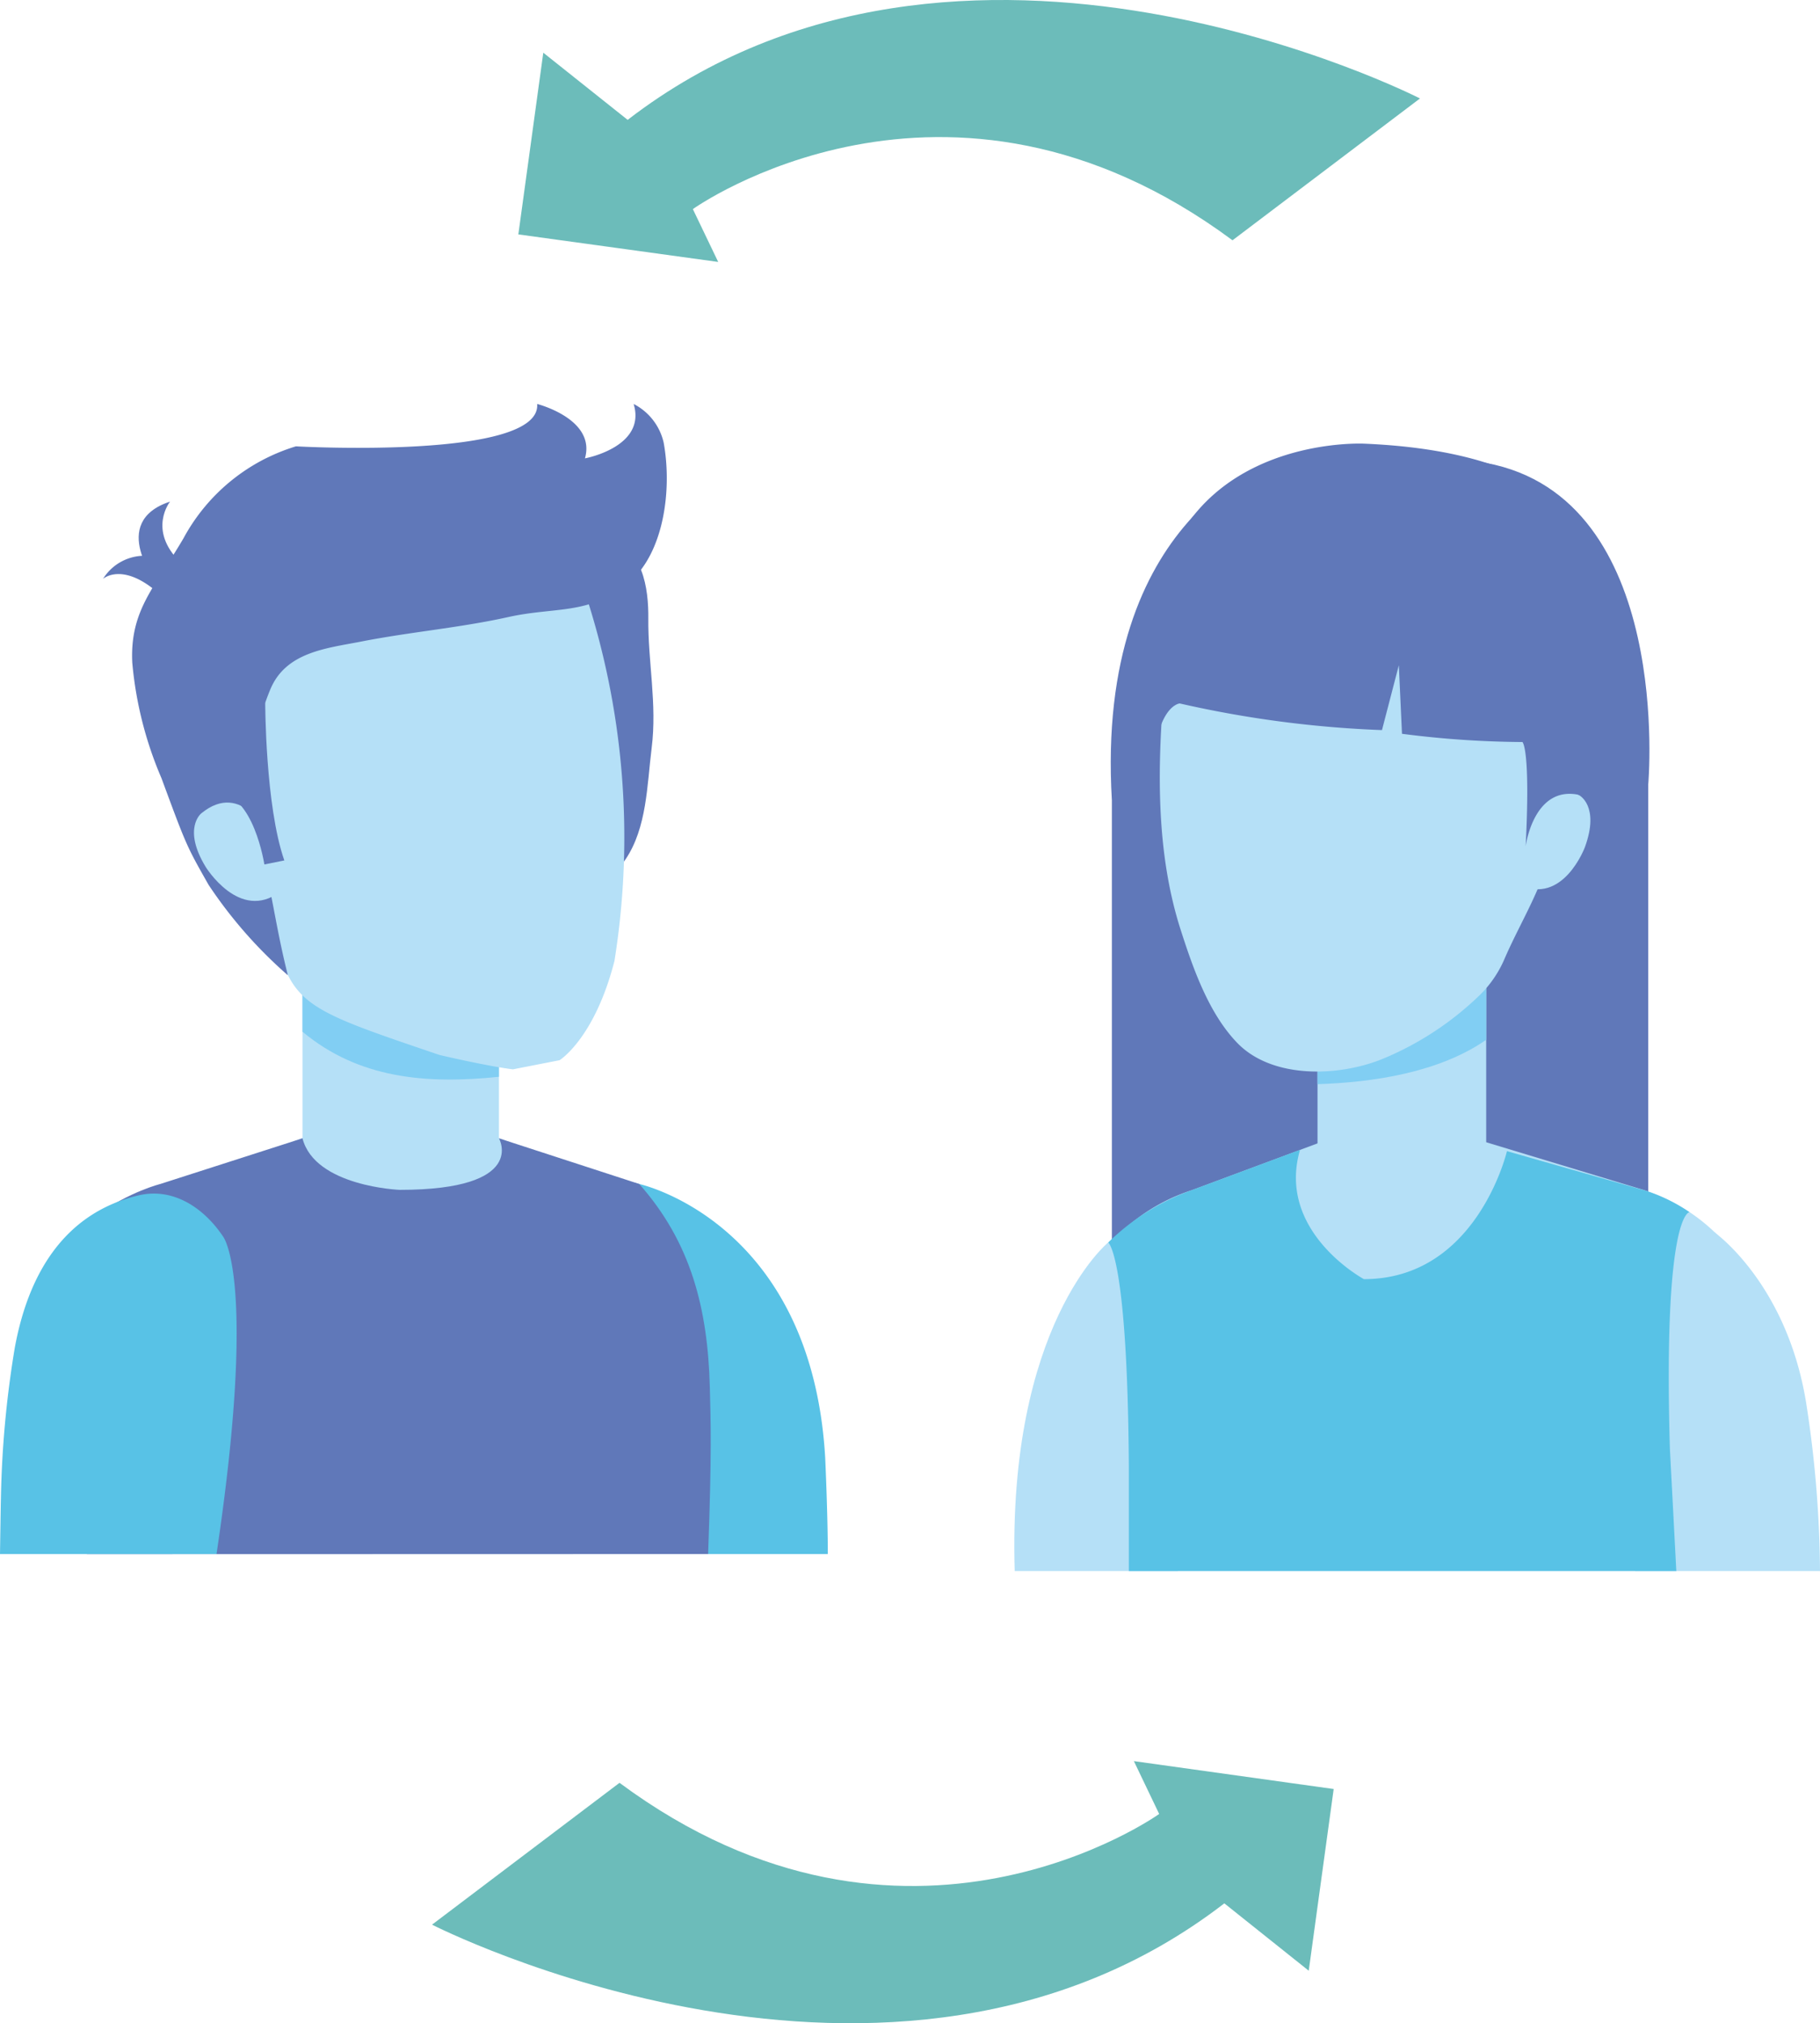 <svg id="Capa_1" data-name="Capa 1" xmlns="http://www.w3.org/2000/svg" viewBox="0 0 364.81 405.44"><defs><style>.cls-1{fill:#6078b9;}.cls-2{fill:#b5e0f7;}.cls-3{fill:#81cef3;}.cls-4{fill:#58c2e6;}.cls-5{fill:#6cbcba;}</style></defs><g id="Grupo_23813" data-name="Grupo 23813"><g id="Grupo_23813-2" data-name="Grupo 23813-2"><path id="Trazado_50982" data-name="Trazado 50982" class="cls-1" d="M322.88,100.23s-36.23,10.9-32.82,68.26V292.13h41.22Z" transform="translate(-67.19 -8.1)"/><path id="Trazado_50983" data-name="Trazado 50983" class="cls-1" d="M318.77,137.31V314.93h78.8V165.32s5.18-57.4-32.48-64.45C365.1,100.86,318.77,92.46,318.77,137.31Z" transform="translate(-67.19 -8.1)"/><rect id="Rectángulo_53333" data-name="Rectángulo 53333" class="cls-2" x="249.6" y="242.93" width="54.8" height="27.13"/><path id="Trazado_50984" data-name="Trazado 50984" class="cls-2" d="M432,322.92H394.94l-6.62-26.76S382.94,255.54,410.8,255c0,0,14.45,10.13,18.39,34A226,226,0,0,1,432,322.92Z" transform="translate(-67.19 -8.1)"/><path id="Trazado_50985" data-name="Trazado 50985" class="cls-2" d="M303.29,322.92l5-20.19s8.86-45.08-19-45.64c0,0-20.18,16.62-18.71,65.83h32.7" transform="translate(-67.19 -8.1)"/><rect id="Rectángulo_53334" data-name="Rectángulo 53334" class="cls-2" x="264.09" y="188.16" width="33.81" height="49.51"/><path id="Trazado_50986" data-name="Trazado 50986" class="cls-3" d="M365.09,216.46V196.25H331.27v29.1C342.43,225,355.67,223,365.09,216.46Z" transform="translate(-67.19 -8.1)"/><path id="Trazado_50987" data-name="Trazado 50987" class="cls-2" d="M286.46,261.55A37,37,0,0,1,306,246.62L334.55,236h27.27l34.94,10.58a37,37,0,0,1,19.52,14.93Z" transform="translate(-67.19 -8.1)"/><path id="Trazado_50988" data-name="Trazado 50988" class="cls-4" d="M293.46,301.77v21.15H403.2l-1.29-24.56C400.55,251,405.84,251,405.84,251a33.82,33.82,0,0,0-9.07-4.39l-27.52-7.84s-6,25.65-28.67,25.65c0,0-17.58-9.47-12.81-25.9L306,246.62a46,46,0,0,0-16.68,10.46S293.18,259.47,293.46,301.77Z" transform="translate(-67.19 -8.1)"/><path id="Trazado_50989" data-name="Trazado 50989" class="cls-2" d="M368.78,200.2a22.5,22.5,0,0,1-5,7.32,61.93,61.93,0,0,1-19.39,12.74c-8.84,3.63-22.19,4.09-29.21-3.19-5.7-5.91-8.82-14.85-11.29-22.52-4.81-14.9-4.75-31.19-3.53-46.67.28-3.53.64-7.07,1.23-10.56,5.5-33.78,34.39-33.7,34.39-33.7,21.82-1,41.73,9.36,45.08,32.35,1.29,8.81-.4,18.26-.85,27.07A70.65,70.65,0,0,1,377,182.13C374.89,188.43,371.41,194.12,368.78,200.2Z" transform="translate(-67.19 -8.1)"/><path id="Trazado_50990" data-name="Trazado 50990" class="cls-2" d="M371.6,174.45s2.88-12,12.12-7c0,0,4.17,2.11,1.17,10.37,0,0-4.38,11.87-13.3,7.52Z" transform="translate(-67.19 -8.1)"/><path id="Trazado_50991" data-name="Trazado 50991" class="cls-1" d="M298.14,141.18C296.59,94.83,340.57,97,340.57,97,383.81,98.81,386,118.39,386,118.39a109.69,109.69,0,0,1-2.25,49c-9.18-2-10.75,10.3-10.75,10.3,1-19.71-.65-20.9-.65-20.9a195,195,0,0,1-24.14-1.65l-.63-13.74-3.38,13a218.92,218.92,0,0,1-40.54-5.34s-5.5.39-5.5,17.12Z" transform="translate(-67.19 -8.1)"/></g><path id="Trazado_50992" data-name="Trazado 50992" class="cls-5" d="M193,32.12,176.09,18.66l-5,36.41,40.06,5.52L206.07,50s50.77-36.3,108.17,6.25l37.58-28.42S259.7-19.3,193,32.12Z" transform="translate(-67.19 -8.1)"/><path id="Trazado_50993" data-name="Trazado 50993" class="cls-5" d="M312.6,389.5,329.52,403l5-36.41L294.47,361l5.07,10.59s-50.77,36.31-108.17-6.24l-37.58,28.42S245.91,440.94,312.6,389.5Z" transform="translate(-67.19 -8.1)"/><g id="Grupo_23818" data-name="Grupo 23818"><g id="Grupo_23814" data-name="Grupo 23814"><path id="Trazado_50994" data-name="Trazado 50994" class="cls-1" d="M87.84,124.1S91.69,120.57,99,127l3.41-5.3A9.81,9.81,0,0,0,88.63,123,10.53,10.53,0,0,0,87.84,124.1Z" transform="translate(-67.19 -8.1)"/><path id="Trazado_50995" data-name="Trazado 50995" class="cls-1" d="M101.28,108.61s-4.55,5.66,2,12.1l-4.44,4.47S88.72,112.75,101.28,108.61Z" transform="translate(-67.19 -8.1)"/></g><path id="Trazado_50996" data-name="Trazado 50996" class="cls-2" d="M82.6,261a38.92,38.92,0,0,1,20.52-15.7l30-11.13h28.69l30,11.13A38.93,38.93,0,0,1,212.41,261Z" transform="translate(-67.19 -8.1)"/><path id="Trazado_50997" data-name="Trazado 50997" class="cls-4" d="M186.69,319.5h46.43c0-7.91-.52-19.23-.52-19.23-2.73-47.47-37.33-54.93-37.33-54.93-27-6.53-12.27,35.19-12.27,35.19A164.06,164.06,0,0,0,186.69,319.5Z" transform="translate(-67.19 -8.1)"/><g id="Grupo_23815" data-name="Grupo 23815"><rect id="Rectángulo_53335" data-name="Rectángulo 53335" class="cls-2" x="60.63" y="197.93" width="39.38" height="38.4"/></g><g id="Grupo_23816" data-name="Grupo 23816"><path id="Trazado_50998" data-name="Trazado 50998" class="cls-3" d="M167.2,223.87V206H127.82v8.84C139.05,224.21,152.59,225.4,167.2,223.87Z" transform="translate(-67.19 -8.1)"/></g><path id="Trazado_50999" data-name="Trazado 50999" class="cls-1" d="M209.13,319.5c.75-20.7.52-26.39.34-33.45-.41-15.73-3.78-29-14.15-40.7h0L167.2,236.2s5.9,10.33-19.9,10.33c0,0-17-.66-19.48-10.33l-28.49,9.15S75,251.35,70.77,277L85.1,303.36l-.51,16.17Z" transform="translate(-67.19 -8.1)"/><g id="Grupo_23817" data-name="Grupo 23817"><path id="Trazado_51000" data-name="Trazado 51000" class="cls-1" d="M197.81,158c1.12-8.84-.76-17.29-.67-26,.07-5.83-1.08-14.65-8.34-15.39-10.06-1-13.17,16.35-13.76,23.88-.82,10.38,1.76,21.6,3.76,31.75.72,3.67.63,11,4.77,12.77,3.53,1.52,7.14-2.05,9-4.7C196.87,173.94,196.88,165.43,197.81,158Z" transform="translate(-67.19 -8.1)"/><path id="Trazado_51001" data-name="Trazado 51001" class="cls-2" d="M190.35,200.68c-4,15.57-11,19.87-11,19.87L170,222.38c-5.41-.68-14.74-2.89-14.74-2.89-21.48-7.3-27.7-9.27-31-17.43-.14-.35-16.93-58.62-16.93-58.62-2.75-30,28.65-36.24,33.39-37,4.69-1.09,34.58-9.39,43.41,19.4A156.57,156.57,0,0,1,190.35,200.68Z" transform="translate(-67.19 -8.1)"/><path id="Trazado_51002" data-name="Trazado 51002" class="cls-1" d="M200.22,96.8c1.7,9.31.11,22.2-7.11,28.15-7.84,6.45-14.56,4.7-24,6.79-9.81,2.18-19.83,3-29.68,4.95-6.9,1.33-14.86,2.1-18,9.42a49.54,49.54,0,0,0-2.2,31.72c2.35,7.85,3.08,15.49,5.66,25.7A90.57,90.57,0,0,1,109,185.41c-4.43-7.81-4.43-7.81-9.45-21.39a75.29,75.29,0,0,1-5.85-23.18c-.49-10.59,4.64-15.2,10.3-24.93A38.24,38.24,0,0,1,126.5,97.54s49.28,2.77,48.36-8.49c0,0,11.83,3,9.58,10.9,0,0,12.38-2.27,9.76-10.9A11.58,11.58,0,0,1,200.22,96.8Z" transform="translate(-67.19 -8.1)"/><path id="Trazado_51003" data-name="Trazado 51003" class="cls-2" d="M121.18,175.8s-5.31-11.56-13.65-4.71c0,0-3.8,3,.87,10.7,0,0,6.8,11.13,14.94,5Z" transform="translate(-67.19 -8.1)"/><path id="Trazado_51004" data-name="Trazado 51004" class="cls-1" d="M120.35,148.83s0,20.71,3.83,31.69l-4,.8S118,167.12,110.72,167Z" transform="translate(-67.19 -8.1)"/></g><path id="Trazado_51005" data-name="Trazado 51005" class="cls-4" d="M110.59,319.5H67.19s.15-10.3.18-11a205.26,205.26,0,0,1,2.78-30.31c2.61-14.28,9.54-26.92,24.8-30.55,7-1.66,13.18,2.56,17,8.31C111.9,255.93,118.82,264.43,110.59,319.5Z" transform="translate(-67.19 -8.1)"/></g></g></svg>